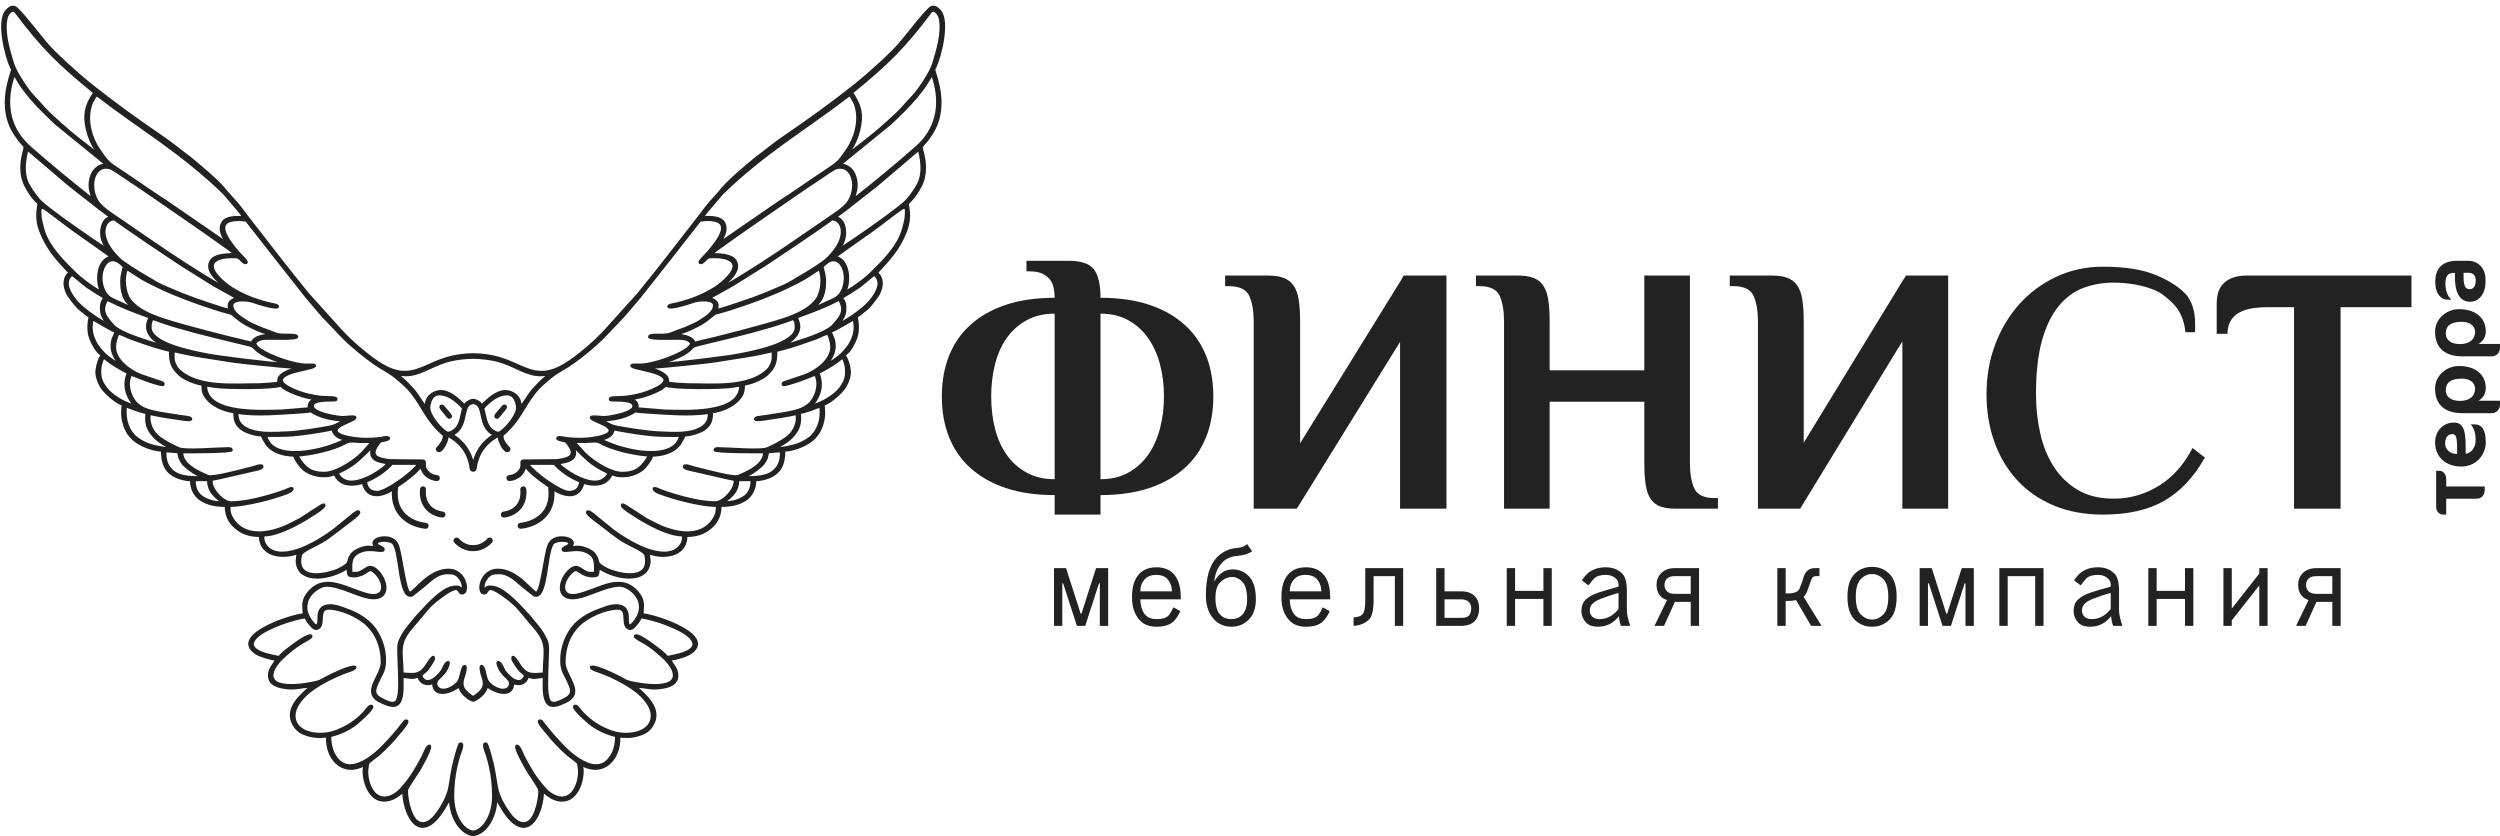 <svg width="278" height="93" viewBox="0 0 278 93" fill="none" xmlns="http://www.w3.org/2000/svg">
    <path fill-rule="evenodd" clip-rule="evenodd" d="M49.594 48.026C49.722 48.117 49.877 48.138 50.091 48.045C50.315 47.949 50.48 47.835 50.623 47.703C50.763 47.571 50.904 47.361 50.987 47.187C51.083 46.985 51.151 46.774 51.213 46.539C51.305 46.185 51.365 45.786 51.477 45.441C51.287 45.1 50.479 44.445 50.181 44.274C49.737 44.02 49.326 43.843 48.766 43.87C48.205 43.896 47.855 44.415 47.753 45.207C47.65 45.999 48.742 47.407 49.594 48.026ZM52.9 52.13C52.871 52.261 52.754 52.36 52.613 52.36C52.454 52.36 52.324 52.232 52.32 52.074L52.315 52.033C52.2 51.191 51.879 50.362 51.347 49.724L51.148 49.496C51.093 49.435 51.078 49.428 51.044 49.391C50.942 49.282 50.922 49.275 50.825 49.183C50.57 48.943 50.264 48.751 49.967 48.567L49.784 48.464C49.8 48.751 49.684 49.074 49.577 49.302C49.351 49.78 49.304 49.822 49.045 50.091C48.928 50.212 48.736 50.216 48.615 50.099C48.494 49.983 48.576 49.845 48.692 49.724C49.009 49.395 49.39 48.89 49.329 48.408C49.33 48.411 49.329 48.408 49.329 48.408C47.353 46.7 47.164 45.468 45.717 43.636C45.123 42.915 44.673 42.578 44.002 42C43.584 41.641 43.087 41.371 42.623 41.074C41.333 40.382 38.956 38.445 37.797 37.198L36.529 35.862C35.694 35.045 34.832 33.934 34.04 33.024C31.8 30.207 29.585 27.373 27.366 24.538C27.005 24.538 26.928 24.478 26.543 24.478C23.627 24.478 25.422 26.717 26.428 27.932L27.177 28.733C27.352 28.956 27.52 29.088 27.43 29.219C27.34 29.351 27.144 29.28 26.936 29.085C26.455 28.634 26.599 28.611 25.784 28.611C24.198 28.611 22.927 29.175 24.183 30.635C24.632 31.157 25.155 31.613 25.746 31.991C27.008 32.796 28.436 33.349 29.911 33.706C30.364 33.816 31.042 33.866 30.912 34.143C30.782 34.421 28.791 33.838 28.18 33.605C27.571 33.371 25.847 33.227 25.847 33.961C25.847 34.75 26.905 35.343 27.493 35.724C27.644 35.822 27.705 35.857 27.894 35.947C28.511 36.24 29.092 36.51 29.748 36.719C30.107 36.834 30.421 37.004 30.782 37.106C31.507 37.348 33.03 37.016 33.064 37.452C33.096 37.859 29.822 37.608 29.25 37.714C28.841 37.79 28.567 37.876 28.379 38.216C28.519 38.469 28.711 38.665 28.947 38.826C30.087 39.596 32.674 40.524 34.075 40.528C34.267 40.529 34.461 40.522 34.652 40.522C35.293 40.522 35.093 40.822 34.572 40.94L32.95 41.328C30.128 42.062 31.587 42.925 33.217 43.541C33.961 43.822 34.866 44.017 35.668 44.105C36.407 44.187 37.433 44.066 37.433 44.356C37.433 44.563 37.322 44.522 37.123 44.544C36.749 44.586 34.591 44.424 34.825 45.258C34.952 45.713 36.12 46.042 36.804 46.175C37.181 46.249 37.718 46.359 38.129 46.362C38.366 46.363 39.415 46.2 39.522 46.362C39.668 46.581 39.066 46.798 38.487 47.07C38.166 47.221 37.817 47.347 37.584 47.601C37.017 48.217 38.383 48.507 38.893 48.607C40.135 48.85 41.596 48.839 42.865 48.591C43.244 48.517 43.668 48.855 42.682 49.031C42.374 49.086 42.336 49.074 42.178 49.277C41.122 50.639 41.798 50.946 43.272 51.151C44.38 51.18 46.025 51.168 47.056 51.19C47.184 51.203 47.278 51.318 47.265 51.446C47.209 52.017 47.39 52.266 47.647 52.513C47.913 52.768 48.278 52.9 48.604 52.932C48.732 52.945 48.826 53.06 48.813 53.188C48.801 53.317 48.686 53.411 48.557 53.398C48.153 53.358 47.681 53.194 47.323 52.851C47.067 52.605 46.879 52.276 46.813 51.858C46.478 52.414 45.458 53.272 44.178 54.118C44.074 55.111 44.062 56.285 45.083 57.25C45.723 57.854 46.591 58.16 47.356 58.234C47.484 58.247 47.578 58.361 47.566 58.49C47.553 58.619 47.439 58.713 47.31 58.7C46.468 58.618 45.494 58.281 44.762 57.59C44.033 56.901 43.562 55.876 43.688 54.457C42.43 55.256 40.791 55.557 40.345 53.717C39.958 53.804 39.738 53.881 39.331 53.901C38.483 53.942 37.699 53.776 37.18 52.745C36.12 53.233 34.599 52.91 33.777 52.242C33.434 51.964 32.796 51.139 32.684 50.678C31.896 50.678 30.965 50.471 30.341 50.07C29.572 49.577 29.483 49.168 29.076 48.429C28.624 48.429 28.317 48.33 27.948 48.235C27.704 48.172 27.239 47.985 27.023 47.846C26.222 47.331 26.037 46.794 26.037 45.852C24.991 45.741 23.869 45.234 23.224 44.6C22.58 43.967 22.491 43.543 22.491 42.775C22.116 42.767 21.304 42.48 21.034 42.35C20.624 42.153 20.228 41.973 19.91 41.667C19.041 40.827 18.888 40.305 18.888 39.033C18.681 38.991 18.314 38.89 18.11 38.836C16.9 38.518 15.704 38.083 14.522 37.661C14.099 37.51 13.631 37.222 13.184 37.122C12.994 37.467 12.805 38.114 12.805 38.581C12.805 40.038 14.487 41.252 15.743 41.717L18.043 42.491C18.241 42.558 18.27 42.778 18.123 42.836C17.941 42.908 16.538 42.434 16.249 42.325C15.849 42.175 14.967 41.846 14.577 41.681C14.235 42.365 14.3 43.131 14.585 43.862C15.18 45.386 16.486 45.64 17.96 45.91L20.302 46.276C20.659 46.331 21.288 46.335 21.288 46.605C21.288 46.835 20.48 46.696 20.215 46.663C19.027 46.482 17.838 46.328 16.667 46.058C16.531 46.87 16.805 47.961 17.842 48.698C18.473 49.145 19.184 49.511 19.895 49.827C20.609 50.145 24.044 49.833 25.28 49.824C25.555 49.822 25.784 49.814 25.784 50.07C25.784 50.34 20.86 50.313 20.275 50.313C20.275 50.793 20.526 51.249 20.828 51.545C21.455 52.16 22.325 52.572 23.146 52.91C23.61 53.102 26.165 52.425 26.759 52.283C27.233 52.169 27.609 52.063 28.063 51.954C28.297 51.898 29.202 51.512 29.202 51.894C29.202 52.171 28.399 52.285 28.152 52.344L24.576 53.166C24.067 53.264 23.777 53.333 23.552 53.376C23.441 54.259 24.552 55.64 25.594 55.845C26.921 55.845 28.374 55.516 29.393 55.238C30.413 54.96 31.302 54.694 32.218 54.295C32.415 54.249 32.562 54.202 32.558 54.386C32.469 54.755 31.501 54.993 31.076 55.152C30.652 55.311 27.485 56.27 25.53 56.27C25.53 56.593 25.536 56.976 25.657 57.244C26.83 59.857 29.832 59.411 32.074 58.359L33.395 57.682C33.701 57.494 35.858 56.038 35.962 56.063C36.626 56.224 34.743 57.303 34.685 57.34C34.413 57.515 34.202 57.664 33.925 57.826C32.779 58.497 30.814 59.553 29.329 59.553C29.191 60.121 29.504 60.624 29.85 60.938C30.944 61.93 33.008 61.236 34.055 60.748C35.189 60.218 36.078 59.666 37.09 58.921L38.873 57.471C39.561 56.879 39.859 56.702 39.965 56.939C40.071 57.176 39.087 57.854 38.809 58.078C37.789 58.821 36.74 59.746 35.749 60.307C34.759 60.869 33.582 61.298 33.469 61.766C32.922 64.301 35.527 64.033 37.252 63.452C37.55 63.352 37.799 63.219 38.054 63.067C39.069 62.464 38.465 62.49 39.052 61.654C39.162 61.498 39.201 61.453 39.358 61.34C39.825 61.002 40.564 60.741 41.154 60.784C41.283 60.793 41.424 60.83 41.675 60.83C41.499 60.511 41.402 60.298 41.719 60.021C42.11 59.677 43.722 59.428 44.227 60.568C44.673 61.573 45.066 65.875 45.6 65.875C46.022 65.875 47.635 63.334 49.877 63.334C51.854 63.334 52.274 66.009 51.397 66.009C50.811 66.009 51.268 64.966 49.761 65.918C49.498 66.084 49.175 66.311 48.777 66.615C48.35 66.941 47.782 67.435 47.462 67.845L45.626 70.034C44.252 71.721 44.777 72.597 44.777 74.872C46.263 74.991 46.741 75.088 47.645 73.594C47.714 73.479 48.279 72.627 48.279 73.231C48.279 73.48 47.646 74.32 47.483 74.533C47.377 74.673 46.886 75.019 46.886 75.115C46.886 75.382 47.242 75.723 47.52 75.723C48.123 75.723 48.546 75.218 48.897 74.857C49.327 74.415 49.363 73.743 49.799 73.596C49.864 73.574 49.925 73.604 49.925 73.778C49.925 73.952 49.679 74.469 49.533 74.678C49.255 75.074 48.809 75.423 48.647 75.65C48.241 76.217 48.895 77.214 50.319 76.344C51.257 75.771 51.076 75.299 51.405 74.33C51.491 74.077 51.718 73.906 51.79 74.153C51.862 74.401 51.669 75.083 51.573 75.323C51.477 75.564 51.445 75.871 51.445 76.027C51.445 76.68 52.071 77.135 52.577 77.474L52.614 77.501L52.651 77.474C53.157 77.135 53.783 76.68 53.783 76.027C53.783 75.871 53.751 75.564 53.655 75.323C53.56 75.083 53.367 74.401 53.439 74.153C53.511 73.906 53.737 74.077 53.823 74.33C54.152 75.299 53.971 75.771 54.91 76.344C56.334 77.214 56.987 76.217 56.582 75.65C56.419 75.423 55.973 75.074 55.695 74.678C55.549 74.469 55.303 73.952 55.303 73.778C55.303 73.604 55.365 73.574 55.43 73.596C55.865 73.743 55.902 74.415 56.331 74.857C56.683 75.218 57.106 75.723 57.709 75.723C57.987 75.723 58.342 75.382 58.342 75.115C58.342 75.019 57.851 74.673 57.745 74.533C57.582 74.32 56.949 73.48 56.949 73.231C56.949 72.627 57.514 73.479 57.584 73.594C58.487 75.088 58.966 74.991 60.451 74.872C60.451 72.597 60.977 71.721 59.602 70.034L57.766 67.845C57.446 67.435 56.879 66.941 56.452 66.615C56.053 66.311 55.73 66.084 55.468 65.918C53.961 64.966 54.417 66.009 53.832 66.009C52.955 66.009 53.374 63.334 55.351 63.334C57.594 63.334 59.206 65.875 59.628 65.875C60.162 65.875 60.556 61.573 61.001 60.568C61.506 59.428 63.118 59.677 63.51 60.021C63.826 60.298 63.729 60.511 63.553 60.83C63.805 60.83 63.945 60.793 64.074 60.784C64.664 60.741 65.403 61.002 65.871 61.34C66.027 61.453 66.067 61.498 66.177 61.654C66.763 62.49 66.159 62.464 67.174 63.067C67.429 63.219 67.679 63.352 67.977 63.452C69.701 64.033 72.306 64.301 71.759 61.766C71.646 61.298 70.469 60.869 69.479 60.307C68.489 59.746 67.439 58.821 66.42 58.078C66.141 57.854 65.157 57.176 65.263 56.939C65.369 56.702 65.667 56.879 66.356 57.471L68.138 58.921C69.15 59.666 70.04 60.218 71.173 60.748C72.221 61.236 74.284 61.93 75.379 60.938C75.725 60.624 76.037 60.121 75.9 59.553C74.415 59.553 72.45 58.497 71.303 57.826C71.026 57.664 70.816 57.515 70.543 57.34C70.485 57.303 68.603 56.224 69.266 56.063C69.37 56.038 71.527 57.494 71.834 57.682L73.155 58.359C75.397 59.411 78.399 59.857 79.572 57.244C79.692 56.976 79.698 56.593 79.698 56.27C77.744 56.27 74.577 55.311 74.152 55.152C73.727 54.993 72.76 54.755 72.671 54.386C72.667 54.202 72.814 54.249 73.01 54.295C73.927 54.694 74.816 54.96 75.835 55.238C76.855 55.516 78.308 55.845 79.635 55.845C80.676 55.64 81.788 54.259 81.676 53.376C81.451 53.333 81.161 53.264 80.653 53.166L77.077 52.344C76.829 52.285 76.026 52.171 76.026 51.894C76.026 51.512 76.931 51.898 77.166 51.954C77.62 52.063 77.996 52.169 78.47 52.283C79.063 52.425 81.618 53.102 82.083 52.91C82.903 52.572 83.773 52.16 84.4 51.545C84.702 51.249 84.953 50.793 84.953 50.313C84.368 50.313 79.445 50.34 79.445 50.07C79.445 49.814 79.674 49.822 79.949 49.824C81.184 49.833 84.62 50.145 85.334 49.827C86.045 49.511 86.756 49.145 87.386 48.698C88.424 47.961 88.698 46.87 88.562 46.058C87.391 46.328 86.201 46.482 85.014 46.663C84.749 46.696 83.94 46.835 83.94 46.605C83.94 46.335 84.569 46.331 84.927 46.276L87.268 45.91C88.742 45.64 90.049 45.386 90.643 43.862C90.929 43.131 90.993 42.365 90.651 41.681C90.261 41.846 89.379 42.175 88.979 42.325C88.69 42.434 87.287 42.908 87.106 42.836C86.958 42.778 86.988 42.558 87.185 42.491L89.486 41.717C90.742 41.252 92.424 40.038 92.424 38.581C92.424 38.114 92.234 37.467 92.044 37.122C91.597 37.222 91.129 37.51 90.706 37.661C89.525 38.083 88.329 38.518 87.118 38.836C86.915 38.89 86.548 38.991 86.341 39.033C86.341 40.305 86.188 40.827 85.318 41.667C85.001 41.973 84.604 42.153 84.194 42.35C83.924 42.48 83.112 42.767 82.737 42.775C82.737 43.543 82.649 43.967 82.004 44.6C81.359 45.234 80.237 45.741 79.192 45.852C79.192 46.794 79.007 47.331 78.205 47.846C77.989 47.985 77.524 48.172 77.28 48.235C76.911 48.33 76.604 48.429 76.153 48.429C75.746 49.168 75.656 49.577 74.887 50.07C74.263 50.471 73.332 50.678 72.544 50.678C72.432 51.139 71.794 51.964 71.451 52.242C70.63 52.91 69.109 53.233 68.049 52.745C67.529 53.776 66.746 53.942 65.897 53.901C65.49 53.881 65.27 53.804 64.883 53.717C64.437 55.557 62.799 55.256 61.541 54.457C61.666 55.876 61.195 56.901 60.467 57.59C59.735 58.281 58.76 58.618 57.918 58.7C57.79 58.713 57.675 58.619 57.663 58.49C57.65 58.361 57.744 58.247 57.873 58.234C58.637 58.16 59.506 57.854 60.145 57.25C61.166 56.285 61.154 55.111 61.05 54.118C59.771 53.272 58.75 52.414 58.416 51.858C58.35 52.276 58.161 52.605 57.905 52.851C57.547 53.194 57.075 53.358 56.671 53.398C56.542 53.411 56.428 53.317 56.415 53.188C56.402 53.06 56.496 52.945 56.625 52.932C56.95 52.9 57.316 52.768 57.581 52.513C57.839 52.266 58.02 52.017 57.963 51.446C57.95 51.318 58.044 51.203 58.173 51.19C59.203 51.168 60.848 51.18 61.956 51.151C63.43 50.946 64.106 50.639 63.05 49.277C62.893 49.074 62.854 49.086 62.547 49.031C61.56 48.855 61.984 48.517 62.363 48.591C63.632 48.839 65.093 48.85 66.335 48.607C66.846 48.507 68.212 48.217 67.645 47.601C67.411 47.347 67.062 47.221 66.742 47.07C66.162 46.798 65.56 46.581 65.706 46.362C65.814 46.2 66.862 46.363 67.099 46.362C67.511 46.359 68.048 46.249 68.424 46.175C69.108 46.042 70.276 45.713 70.403 45.258C70.637 44.424 68.479 44.586 68.106 44.544C67.906 44.522 67.795 44.563 67.795 44.356C67.795 44.066 68.822 44.187 69.561 44.105C70.363 44.017 71.267 43.822 72.012 43.541C73.642 42.925 75.101 42.062 72.278 41.328L70.656 40.94C70.136 40.822 69.936 40.522 70.577 40.522C70.767 40.522 70.962 40.529 71.153 40.528C72.555 40.524 75.142 39.596 76.281 38.826C76.518 38.665 76.71 38.469 76.849 38.216C76.662 37.876 76.387 37.79 75.979 37.714C75.406 37.608 72.132 37.859 72.164 37.452C72.198 37.016 73.721 37.348 74.446 37.106C74.808 37.004 75.121 36.834 75.48 36.719C76.137 36.51 76.718 36.24 77.335 35.947C77.524 35.857 77.585 35.822 77.735 35.724C78.323 35.343 79.382 34.75 79.382 33.961C79.382 33.227 77.658 33.371 77.048 33.605C76.438 33.838 74.447 34.421 74.317 34.143C74.186 33.866 74.864 33.816 75.317 33.706C76.793 33.349 78.221 32.796 79.482 31.991C80.073 31.613 80.596 31.157 81.046 30.635C82.302 29.175 81.03 28.611 79.445 28.611C78.629 28.611 78.773 28.634 78.292 29.085C78.084 29.28 77.888 29.351 77.799 29.219C77.709 29.088 77.876 28.956 78.052 28.733L78.801 27.932C79.806 26.717 81.602 24.478 78.685 24.478C78.3 24.478 78.223 24.538 77.862 24.538C75.643 27.373 73.429 30.207 71.188 33.024C70.397 33.934 69.534 35.045 68.699 35.862L67.432 37.198C66.272 38.445 63.896 40.382 62.605 41.074C62.141 41.371 61.644 41.641 61.227 42C60.556 42.578 60.106 42.915 59.512 43.636C58.064 45.468 57.876 46.7 55.899 48.408C55.899 48.408 55.899 48.411 55.899 48.408C55.839 48.89 56.22 49.395 56.536 49.724C56.653 49.845 56.735 49.983 56.614 50.099C56.493 50.216 56.3 50.212 56.184 50.091C55.925 49.822 55.878 49.78 55.652 49.302C55.544 49.075 55.43 48.754 55.444 48.468L55.269 48.567C54.971 48.751 54.665 48.943 54.41 49.183C54.313 49.275 54.293 49.282 54.192 49.391C54.157 49.428 54.142 49.435 54.087 49.496L53.888 49.724C53.356 50.362 53.035 51.191 52.92 52.033C52.918 52.049 52.916 52.066 52.914 52.083L52.901 52.13L52.9 52.13ZM52.618 51.553C52.673 51.307 52.744 51.068 52.821 50.85C52.972 50.417 53.283 49.853 53.571 49.511L53.747 49.303C53.806 49.234 54.066 48.972 54.129 48.923C54.165 48.896 54.193 48.865 54.229 48.835C54.447 48.652 54.644 48.511 54.891 48.351C54.88 48.342 54.64 48.223 54.453 48.065C53.846 47.553 53.695 46.847 53.528 46.083C53.452 45.736 53.335 45.142 53.002 44.973C52.598 44.779 52.637 44.779 52.233 44.973C51.9 45.142 51.783 45.736 51.707 46.083C51.54 46.847 51.389 47.553 50.782 48.065C50.595 48.223 50.355 48.341 50.344 48.351C50.591 48.511 50.788 48.652 51.006 48.835C51.042 48.865 51.071 48.896 51.106 48.923C51.169 48.972 51.429 49.234 51.488 49.303L51.664 49.511C51.952 49.853 52.263 50.417 52.415 50.85C52.491 51.068 52.563 51.307 52.618 51.553ZM52.958 44.529C53.246 44.661 53.419 44.76 53.579 45.032C54.2 44.474 54.538 44.052 55.363 43.665C56.185 43.28 56.949 43.511 57.429 43.975C57.91 44.439 57.888 44.925 57.919 45.207L58.895 43.773C59.098 43.485 59.221 43.343 59.454 43.095C60.203 42.3 60.137 42.366 60.958 41.681C60.708 41.709 60.707 41.718 60.071 41.742C58.61 41.742 57.345 40.777 55.774 40.275C55.457 40.173 55.226 40.099 54.832 40.025C54.135 39.892 53.381 39.813 52.614 39.799C51.847 39.813 51.093 39.892 50.396 40.025C50.002 40.099 49.772 40.173 49.454 40.275C47.883 40.777 46.618 41.742 45.157 41.742C44.521 41.718 44.52 41.709 44.27 41.681C45.091 42.366 45.026 42.3 45.774 43.095C46.007 43.343 46.13 43.485 46.334 43.773L47.31 45.207C47.34 44.925 47.319 44.439 47.799 43.975C48.279 43.511 49.044 43.28 49.865 43.665C50.693 44.053 51.031 44.476 51.654 45.036C51.814 44.761 51.987 44.662 52.278 44.529C52.522 44.417 52.713 44.417 52.958 44.529ZM55.635 48.026C56.487 47.407 57.578 45.999 57.476 45.207C57.373 44.415 57.023 43.896 56.463 43.87C55.902 43.843 55.492 44.02 55.048 44.274C54.751 44.444 53.953 45.09 53.755 45.434C53.869 45.781 53.929 46.182 54.023 46.539C54.084 46.774 54.152 46.985 54.248 47.187C54.331 47.361 54.472 47.571 54.613 47.703C54.755 47.835 54.92 47.949 55.144 48.045C55.31 48.118 55.433 48.131 55.635 48.026ZM52.614 77.944C52.018 77.782 51.12 76.965 51.065 76.331C50.931 76.418 50.857 76.491 50.699 76.587C49.682 77.202 48.153 77.435 48.153 75.966C47.467 76.282 46.696 76.016 46.507 75.237C45.788 75.568 45.51 75.298 44.777 75.298C44.777 76.082 44.858 77.107 44.581 77.845C44.168 78.951 43.088 78.439 42.286 78.054C40.108 77.007 42.434 75.142 42.434 73.656C42.434 72.024 41.933 70.601 40.805 69.507C39.842 68.574 37.873 67.699 36.547 67.699C35.353 67.699 36.12 69.283 35.511 69.804C35.041 70.206 34.719 69.736 34.409 69.386C34.169 69.116 34.12 68.979 33.951 68.671C33.582 68.679 32.479 68.993 32.122 69.104C31.301 69.359 28.126 70.447 28.126 71.65C28.126 72.157 28.913 72.493 29.32 72.632C29.856 72.815 30.434 72.913 31.038 73.049C31.196 72.762 31.713 72.362 31.998 72.147C32.227 71.974 34.647 70.061 34.647 70.799C34.647 70.934 33.901 71.324 33.758 71.405C32.828 71.933 32.072 72.581 31.307 73.306C31.042 73.558 30.85 73.822 30.645 74.129C30.205 74.788 30.081 75.627 30.982 75.96C32.017 76.343 33.67 76.111 34.663 75.921C35.207 75.816 35.493 75.749 35.934 75.5C36.084 75.415 36.094 75.397 36.25 75.317C40.043 73.389 39.921 74.279 39.025 74.577C37.86 74.963 36.723 75.484 35.672 76.1C34.852 76.58 34.036 77.174 33.454 77.921C33.029 78.466 32.536 79.327 32.88 80.217C33.354 81.446 35.076 81.707 36.279 81.546C37.136 81.431 37.931 81.071 38.657 80.667C39.213 80.356 40.055 79.692 40.455 79.233C40.729 78.932 41.01 78.459 41.232 78.459C42.054 78.459 39.87 80.297 39.729 80.42C38.957 81.092 37.736 81.639 36.736 81.863C36.736 82.719 36.923 83.486 37.268 84.027C37.652 84.631 38.135 85.085 38.953 85.085C40.192 85.085 41.656 83.896 42.492 83.047C43.289 82.237 44.099 81.314 44.787 80.413C44.877 80.295 44.968 80.1 45.157 80.1C45.746 80.1 44.625 81.266 44.37 81.594C43.743 82.404 42.951 83.196 42.196 83.883L41.078 84.755C40.909 84.919 40.927 85.13 40.889 85.363C40.698 86.514 41.254 88.671 42.751 88.671C43.423 88.671 44.151 88.196 44.563 87.73C45.781 86.351 46.194 85.566 46.984 84.097C47.121 83.836 47.425 82.896 47.753 82.896C48.255 82.896 46.686 85.555 46.635 85.653C46.201 86.319 45.698 87.044 45.317 87.731C45.127 88.074 45.559 90.998 46.592 91.427C47.871 92.018 49.056 89.754 49.504 88.894C49.9 87.942 49.881 87.954 50.058 86.933C50.182 86.215 50.263 85.528 50.45 84.817C50.627 84.143 50.774 83.513 51.022 82.873C51.071 82.745 51.09 82.657 51.238 82.652C51.689 82.636 51.149 83.823 51.085 84.028C50.959 84.43 50.865 84.827 50.766 85.242C50.529 86.229 50.412 87.465 50.412 88.55C50.412 90.639 51.445 92.296 52.614 92.469C53.783 92.296 54.816 90.639 54.816 88.55C54.816 87.465 54.7 86.229 54.462 85.242C54.363 84.827 54.269 84.43 54.144 84.028C54.079 83.823 53.539 82.636 53.99 82.652C54.138 82.657 54.157 82.745 54.207 82.873C54.454 83.513 54.601 84.143 54.779 84.817C54.965 85.528 55.046 86.215 55.171 86.933C55.348 87.954 55.329 87.942 55.724 88.894C56.172 89.754 57.357 92.018 58.636 91.427C59.67 90.998 60.101 88.074 59.911 87.731C59.531 87.044 59.028 86.319 58.593 85.653C58.542 85.555 56.973 82.896 57.476 82.896C57.803 82.896 58.107 83.836 58.244 84.097C59.034 85.566 59.447 86.351 60.665 87.73C61.078 88.196 61.805 88.671 62.477 88.671C63.974 88.671 64.53 86.514 64.34 85.363C64.301 85.13 64.319 84.919 64.15 84.755L63.032 83.883C62.278 83.196 61.485 82.404 60.858 81.594C60.603 81.266 59.482 80.1 60.071 80.1C60.261 80.1 60.351 80.295 60.442 80.413C61.129 81.314 61.939 82.237 62.736 83.047C63.572 83.896 65.037 85.085 66.276 85.085C67.093 85.085 67.576 84.631 67.96 84.027C68.305 83.486 68.492 82.719 68.492 81.863C67.492 81.639 66.271 81.092 65.5 80.42C65.359 80.297 63.174 78.459 63.997 78.459C64.219 78.459 64.5 78.932 64.773 79.233C65.174 79.692 66.015 80.356 66.572 80.667C67.297 81.071 68.092 81.431 68.949 81.546C70.152 81.707 71.875 81.446 72.349 80.217C72.692 79.327 72.199 78.466 71.775 77.921C71.193 77.174 70.377 76.58 69.556 76.1C68.505 75.484 67.368 74.963 66.204 74.577C65.308 74.279 65.186 73.389 68.978 75.317C69.134 75.397 69.144 75.415 69.294 75.5C69.736 75.749 70.022 75.816 70.566 75.921C71.558 76.111 73.212 76.343 74.247 75.96C75.147 75.627 75.023 74.788 74.584 74.129C74.379 73.822 74.186 73.558 73.921 73.306C73.157 72.581 72.401 71.933 71.47 71.405C71.328 71.324 70.581 70.934 70.581 70.799C70.581 70.061 73.002 71.974 73.23 72.147C73.515 72.362 74.032 72.762 74.19 73.049C74.794 72.913 75.372 72.815 75.909 72.632C76.315 72.493 77.103 72.157 77.103 71.65C77.103 70.447 73.928 69.359 73.106 69.104C72.75 68.993 71.647 68.679 71.278 68.671C71.108 68.979 71.06 69.116 70.819 69.386C70.51 69.736 70.188 70.206 69.718 69.804C69.108 69.283 69.875 67.699 68.682 67.699C67.355 67.699 65.386 68.574 64.424 69.507C63.296 70.601 62.794 72.024 62.794 73.656C62.794 75.142 65.121 77.007 62.942 78.054C62.141 78.439 61.061 78.951 60.647 77.845C60.371 77.107 60.451 76.082 60.451 75.298C59.719 75.298 59.441 75.568 58.722 75.237C58.533 76.016 57.762 76.282 57.076 75.966C57.076 77.435 55.546 77.202 54.53 76.587C54.371 76.491 54.298 76.418 54.163 76.331C54.108 76.965 53.211 77.782 52.614 77.944ZM52.614 92.866L52.475 92.866C51.139 92.605 50.032 90.792 50.032 88.854C49.732 89.379 49.642 89.522 49.461 89.825C49.293 90.104 49.078 90.445 48.867 90.714C48.769 90.84 48.608 91.037 48.498 91.15C46.172 93.536 44.84 90.075 44.84 88.063C44.701 88.153 44.648 88.218 44.487 88.332C44.128 88.59 43.825 88.823 43.36 88.951C40.758 89.674 40.121 85.913 40.535 85.085C39.735 85.515 38.859 85.692 38.001 85.269C36.827 84.69 36.249 83.166 36.357 81.924C35.307 82.007 34.74 81.988 33.769 81.612C33.095 81.351 32.595 80.741 32.405 80.065C32.055 78.822 32.982 77.778 33.713 77.076C33.852 76.942 33.951 76.837 34.092 76.71C34.236 76.579 34.349 76.543 34.456 76.39C33.268 76.39 32.89 76.752 31.401 76.469C30.525 76.302 29.713 75.897 29.933 74.784C30.07 74.091 30.531 73.811 30.658 73.352C30.431 73.347 30.12 73.274 29.91 73.22C29.312 73.064 28.569 72.839 28.108 72.397C26.549 70.903 29.962 69.461 31 69.06C31.669 68.801 33.113 68.321 33.761 68.307C33.741 67.447 33.548 66.856 34.14 66.057C35.827 63.778 38.047 65.146 40.13 65.839C40.707 66.03 41.8 66.435 42.294 65.862C42.739 65.343 42.323 64.41 41.912 63.946C41.092 63.02 41.151 63.504 40.262 63.911C39.993 64.034 39.503 64.162 39.101 64.091C38.845 64.046 38.746 64.042 38.702 63.806C38.67 63.634 38.636 63.369 38.636 63.201C38.367 63.337 38.112 63.512 37.822 63.635C37.525 63.76 37.33 63.853 36.967 63.968C35.456 64.448 33.183 64.475 32.983 62.545C32.953 62.259 33.056 61.898 33.064 61.559C32.824 61.613 32.622 61.686 32.364 61.738C30.758 62.057 28.886 61.54 28.886 59.614C28.073 59.614 27.301 59.449 26.681 59.056C25.729 58.453 25.087 57.624 25.087 56.27C23.903 56.27 23.077 56.076 22.352 55.614C21.697 55.197 21.225 54.44 21.225 53.413C20.723 53.413 20.194 53.285 19.805 53.136C18.39 52.596 17.996 51.568 17.996 50.131C16.727 50.065 15.216 49.37 14.594 48.656L14.312 48.318C14.119 48.071 14.003 47.794 13.88 47.517C13.828 47.399 13.787 47.239 13.745 47.1C13.451 46.13 13.605 45.388 13.627 45.027C12.775 44.706 11.542 43.619 11.157 42.898C10.892 42.401 10.643 41.774 10.72 41.14C10.793 40.541 11.001 39.9 11.285 39.493C10.735 39.139 10.305 38.329 10.062 37.749C9.753 37.011 9.754 36.066 9.955 35.237C9.605 35.059 9.35 34.773 9.031 34.544C8.725 34.323 8.491 34.054 8.256 33.769L7.592 32.887C7.181 32.22 6.943 31.243 7.448 30.58L7.676 30.314C6.285 28.81 5.296 27.77 4.516 25.851C3.789 24.062 4.31 22.948 4.237 22.677C4.196 22.523 4.058 22.437 3.955 22.336C3.535 21.918 3.196 21.367 2.905 20.852C2.004 19.257 2.433 17.529 2.623 16.83C2.814 16.131 2.691 16.357 2.104 15.603L1.572 14.837C0.202 12.658 0.527 10.173 1.278 7.934C1.368 7.669 1.314 7.724 1.199 7.477C0.596 6.178 -0.368 2.256 0.726 1.148C0.98 0.903 1.207 0.624 1.662 0.77C2.116 0.915 4.676 4.259 5.028 4.65C6.055 5.906 8.72 8.276 10.065 9.357C12.928 11.621 15.013 13.118 17.933 15.116C19.163 15.942 20.094 16.754 21.136 17.512C22.436 18.599 24.297 20.101 25.277 21.377L26.273 22.488C26.739 23.014 27.14 23.606 27.574 24.157C29.794 26.991 31.994 29.897 34.278 32.674L37.892 36.681C39.003 37.913 41.06 39.708 42.523 40.563C44.014 41.434 45.252 41.59 46.847 40.933C46.978 40.879 47.03 40.87 47.163 40.81C48.085 40.393 48.622 40.14 49.613 39.819C50.449 39.549 51.564 39.39 52.614 39.372C53.665 39.39 54.78 39.549 55.616 39.819C56.607 40.14 57.144 40.393 58.066 40.81C58.198 40.87 58.251 40.879 58.381 40.933C59.976 41.59 61.215 41.434 62.705 40.563C64.169 39.708 66.225 37.913 67.337 36.681L70.951 32.674C73.234 29.897 75.435 26.991 77.654 24.157C78.089 23.606 78.489 23.014 78.956 22.488L79.951 21.377C80.931 20.101 82.793 18.599 84.093 17.512C85.135 16.754 86.065 15.942 87.295 15.116C90.215 13.118 92.301 11.621 95.163 9.357C96.508 8.276 99.173 5.906 100.2 4.65C100.552 4.259 103.112 0.915 103.567 0.77C104.021 0.624 104.248 0.903 104.503 1.148C105.596 2.256 104.632 6.178 104.029 7.477C103.915 7.724 103.861 7.669 103.95 7.934C104.701 10.173 105.027 12.658 103.656 14.837L103.124 15.603C102.537 16.357 102.415 16.131 102.605 16.83C102.796 17.529 103.224 19.257 102.323 20.852C102.032 21.367 101.693 21.918 101.273 22.336C101.171 22.437 101.033 22.523 100.991 22.677C100.919 22.948 101.44 24.062 100.713 25.851C99.932 27.77 98.943 28.81 97.552 30.314L97.781 30.58C98.286 31.243 98.047 32.22 97.636 32.887L96.972 33.769C96.738 34.054 96.503 34.323 96.197 34.544C95.879 34.773 95.624 35.059 95.273 35.237C95.474 36.066 95.476 37.011 95.166 37.749C94.923 38.329 94.493 39.139 93.943 39.493C94.227 39.9 94.436 40.541 94.508 41.14C94.585 41.774 94.337 42.401 94.071 42.898C93.686 43.619 92.453 44.706 91.601 45.027C91.623 45.388 91.777 46.13 91.483 47.1C91.441 47.239 91.4 47.399 91.348 47.517C91.225 47.794 91.11 48.071 90.916 48.318L90.634 48.656C90.013 49.37 88.501 50.065 87.232 50.131C87.232 51.568 86.839 52.596 85.424 53.136C85.034 53.285 84.505 53.413 84.003 53.413C84.003 54.44 83.532 55.197 82.877 55.614C82.151 56.076 81.325 56.27 80.141 56.27C80.141 57.624 79.5 58.453 78.548 59.056C77.927 59.449 77.156 59.614 76.342 59.614C76.342 61.54 74.47 62.057 72.865 61.738C72.606 61.686 72.404 61.613 72.164 61.559C72.172 61.898 72.275 62.259 72.245 62.545C72.045 64.475 69.772 64.448 68.262 63.968C67.898 63.853 67.703 63.76 67.407 63.635C67.117 63.512 66.861 63.337 66.593 63.201C66.593 63.369 66.559 63.634 66.527 63.806C66.483 64.042 66.383 64.046 66.127 64.091C65.726 64.162 65.236 64.034 64.966 63.911C64.078 63.504 64.136 63.02 63.317 63.946C62.906 64.41 62.489 65.343 62.935 65.862C63.428 66.435 64.522 66.03 65.098 65.839C67.181 65.146 69.402 63.778 71.089 66.057C71.68 66.856 71.487 67.447 71.468 68.307C72.115 68.321 73.559 68.801 74.229 69.06C75.266 69.461 78.68 70.903 77.121 72.397C76.66 72.839 75.916 73.064 75.318 73.22C75.108 73.274 74.797 73.347 74.57 73.352C74.697 73.811 75.158 74.091 75.295 74.784C75.515 75.897 74.703 76.302 73.827 76.469C72.338 76.752 71.96 76.39 70.772 76.39C70.879 76.543 70.992 76.579 71.137 76.71C71.277 76.837 71.376 76.942 71.515 77.076C72.246 77.778 73.173 78.822 72.823 80.065C72.633 80.741 72.133 81.351 71.46 81.612C70.489 81.988 69.922 82.007 68.872 81.924C68.979 83.166 68.402 84.69 67.228 85.269C66.37 85.692 65.493 85.515 64.693 85.085C65.107 85.913 64.471 89.674 61.869 88.951C61.404 88.823 61.1 88.59 60.741 88.332C60.581 88.218 60.527 88.153 60.388 88.063C60.388 90.075 59.056 93.536 56.73 91.15C56.62 91.037 56.459 90.84 56.361 90.714C56.151 90.445 55.935 90.104 55.768 89.825C55.586 89.522 55.496 89.379 55.196 88.854C55.196 90.792 54.089 92.605 52.753 92.866L52.614 92.866ZM52.614 60.718C52.728 60.721 52.838 60.713 52.944 60.698C53.499 60.616 53.976 60.304 54.29 59.954L54.315 59.976L54.29 59.954C54.376 59.858 54.524 59.85 54.62 59.936C54.717 60.022 54.724 60.17 54.638 60.267L54.603 60.235L54.638 60.267C54.266 60.681 53.696 61.06 53.012 61.161C52.883 61.18 52.75 61.189 52.614 61.186C52.479 61.189 52.346 61.18 52.216 61.161C51.533 61.06 50.962 60.681 50.59 60.267L50.625 60.235L50.59 60.267C50.504 60.17 50.512 60.022 50.608 59.936C50.704 59.85 50.852 59.858 50.938 59.954L50.914 59.976L50.938 59.954C51.253 60.304 51.729 60.616 52.284 60.698C52.391 60.713 52.501 60.721 52.614 60.718ZM58.17 54.18C58.298 54.168 58.412 54.263 58.424 54.391C58.519 55.412 58.214 56.156 57.725 56.658C57.244 57.153 56.603 57.393 56.049 57.452C55.92 57.466 55.805 57.373 55.791 57.245C55.778 57.116 55.871 57.001 55.999 56.987C56.467 56.937 56.999 56.733 57.39 56.332C57.774 55.936 58.042 55.331 57.958 54.434C57.946 54.306 58.042 54.192 58.17 54.18ZM56.273 45.268C56.273 45.405 55.921 45.791 55.811 45.919C55.479 46.306 55.362 46.595 55.133 46.422C54.904 46.25 55.285 45.925 55.748 45.371C55.858 45.24 55.962 45.085 56.083 45.085C56.204 45.085 56.273 45.128 56.273 45.268ZM63.3 60.465C63.3 60.009 61.837 60.094 61.54 60.416C60.678 61.351 60.953 66.77 59.39 66.231L57.966 65.1C57.353 64.552 56.513 63.76 55.541 63.76C54.938 63.76 54.553 63.753 54.147 64.305C53.86 64.694 53.706 65.077 53.832 65.583C54.076 65.443 53.936 65.113 54.836 65.238C55.735 65.362 56.695 66.25 57.587 67.106L58.931 68.55C59.521 69.307 60.054 69.812 60.55 70.709C60.937 71.453 60.974 71.586 60.955 72.559C60.932 73.732 60.759 76.284 60.918 77.159C60.964 77.41 61.019 77.759 61.158 77.962C61.53 78.375 62.221 77.973 62.69 77.751C63.792 77.231 63.544 76.679 63.194 75.886C62.718 74.813 62.295 74.568 62.415 72.927C62.515 71.545 63.218 69.948 64.33 69.053C65.359 68.224 66.121 67.948 67.396 67.498C68.485 67.113 69.816 67.147 69.822 68.55C69.825 69.348 69.857 69.92 70.444 69.209C72.35 66.902 69.915 65.146 68.935 65.146C67.252 65.146 65.13 66.544 63.68 66.544C62.084 66.544 62.063 65.028 62.893 63.843C63.112 63.531 63.591 63.018 64.06 63.018C64.509 63.018 65.054 63.687 65.579 63.687H66.149C66.149 62.643 66.296 61.815 65.049 61.339C63.881 60.893 62.541 61.606 62.541 61.073C62.541 60.81 63.3 60.691 63.3 60.465ZM83.56 53.413H82.104C82.104 54.614 81.431 55.147 80.585 55.845C81.412 55.845 82.104 55.624 82.624 55.311C83.336 54.883 83.56 54.196 83.56 53.413ZM63.3 54.69C64.214 54.667 64.455 54.084 64.501 53.557C64.127 53.437 63.255 52.959 62.938 52.728C62.532 52.434 61.946 52.009 61.654 51.59H58.742C59.412 52.606 62.387 54.713 63.3 54.69ZM86.789 50.191C85.816 50.281 85.776 50.272 85.396 50.313C85.396 50.798 85.149 51.348 84.812 51.698C84.539 51.982 83.737 52.661 82.8 53.049C84.475 53.049 85.932 52.997 86.6 51.59C86.765 51.242 86.887 50.596 86.789 50.191ZM63.87 49.766C63.893 50.031 64.382 50.995 62.945 51.37C62.703 51.433 62.336 51.502 62.161 51.529C62.29 51.714 62.466 51.882 62.656 52.026C63.1 52.362 63.452 52.587 63.932 52.867C65.144 53.462 66.836 54.134 67.669 52.623C66.774 52.169 67.041 52.364 66.098 51.761C65.213 51.195 64.025 49.865 63.87 49.766ZM69.188 52.562C70.427 52.562 71.048 52.205 71.683 51.371C71.813 51.202 72.045 50.88 72.101 50.678C70.576 50.556 68.073 50.037 66.745 49.255C66.301 49.061 66.25 49.101 65.202 49.161C64.784 49.168 64.353 49.158 63.934 49.158C64.02 49.282 64.059 49.298 64.161 49.426L64.656 49.984C65.406 50.946 67.712 52.562 69.188 52.562ZM75.646 48.489C73.421 48.489 73.109 48.489 71.751 48.329C70.393 48.17 68.758 47.876 68.239 47.76C68.224 48.4 67.472 48.809 66.909 48.854C67.16 49.064 67.685 49.247 68.011 49.377C69.693 50.045 73.807 51.005 75.215 49.291C75.481 48.917 75.525 48.75 75.646 48.489ZM78.812 45.936C76.615 46.272 73.922 46.002 72.669 45.938C71.416 45.873 70.742 45.799 70.644 45.754C70.492 45.852 70.502 45.879 70.308 45.978C69.127 46.581 68.325 46.652 67.099 46.787C67.687 47.124 68.038 47.321 68.529 47.421C69.698 47.646 72.068 48.019 73.241 48.063C74.704 48.118 76.847 48.328 78.099 47.441C78.618 47.073 78.812 46.645 78.812 45.936ZM86.346 49.827C87.024 49.827 87.841 49.65 88.397 49.486C89.02 49.302 89.447 49.078 89.982 48.698C90.401 48.4 90.789 47.85 90.977 47.343C91.238 46.639 91.281 46.15 91.221 45.207C90.403 45.524 89.762 45.768 88.942 45.952C88.968 46.141 89.064 46.66 88.881 47.337C88.663 48.141 87.885 48.868 87.397 49.194C86.908 49.521 86.618 49.657 86.346 49.827ZM82.294 42.897C82.02 42.919 81.684 42.986 81.361 43.035C80.121 43.219 74.779 43.256 74 42.897C73.562 43.525 71.088 44.356 70.265 44.356C70.624 44.53 71.027 44.804 70.898 45.389L73.871 45.635C76.002 45.67 82.294 46.109 82.294 42.897ZM90.677 44.624C90.55 44.807 90.472 44.921 90.335 45.085C90.624 44.986 90.747 44.938 90.977 44.851C91.877 44.508 93.177 43.669 93.627 42.836C93.763 42.585 93.837 42.526 93.937 42.222C94.113 41.689 94.12 40.989 93.953 40.456C93.872 40.194 93.831 40.024 93.69 39.797L93.094 40.257C92.602 40.609 91.556 41.257 91.034 41.47C91.481 42.537 91.34 43.667 90.677 44.624ZM85.904 39.068C84.796 39.315 84.189 39.47 82.808 39.682L79.491 40.206C78.326 40.376 77.23 40.465 76.033 40.594C75.167 40.686 73.172 40.891 72.481 40.891V41.013C72.978 41.052 73.957 41.527 74.191 41.923C74.344 42.183 74.292 42.343 74.309 42.506C74.32 42.615 76.271 42.716 76.405 42.715C79.071 42.7 83.28 43.168 85.382 41.06C85.568 40.873 85.761 40.501 85.842 40.225C85.938 39.9 85.904 39.49 85.904 39.068ZM88.468 36.419C88.468 35.761 88.376 35.764 88.245 35.48L87.368 35.793C85.297 36.529 81.976 37.354 79.787 37.876C79.436 37.959 79.163 38.018 78.824 38.106L77.365 38.468C76.788 38.616 77.023 39.168 74.706 40.049L73.918 40.325C73.836 40.368 73.856 40.366 73.81 40.404C74.858 40.404 80.922 39.644 82.088 39.417C83.604 39.121 88.468 38.231 88.468 36.419ZM92.044 40.465C92.991 39.842 93.465 39.58 94.197 38.642C94.658 38.05 94.985 37.277 95.022 36.516C95.041 36.123 94.957 35.916 94.957 35.541C94.704 35.598 92.918 36.768 92.424 36.879C92.447 37.143 92.654 37.479 92.729 37.74C93.164 39.257 92.119 40.195 92.044 40.465ZM87.359 38.338C87.717 38.273 88.169 38.128 88.49 38.026C89.528 37.694 91.79 36.975 92.535 36.256C93.385 35.3 94.062 34.648 93.31 33.353C91.671 34.186 90.343 34.682 88.625 35.298C88.739 35.652 89.591 36.951 87.506 38.236L87.359 38.338ZM91.094 29.949C89.436 31.015 89.659 30.973 87.486 32.016C85.629 32.906 83.374 33.727 81.336 34.379C78.598 35.255 80.204 34.458 78.415 35.768C77.955 36.105 77.07 36.524 76.532 36.757C76.234 36.885 75.797 37.046 75.456 37.122V37.243C76.054 37.243 77.084 37.495 77.229 38.094C79.514 37.583 85.104 36.159 87.241 35.428C88.482 35.004 89.933 34.401 90.752 33.328C91.347 32.549 91.522 30.805 91.094 29.949ZM93.437 35.906C93.762 35.823 95.048 34.952 95.351 34.705C95.865 34.286 95.876 34.324 96.398 33.825C96.918 33.327 97.762 32.197 97.676 31.414C97.619 30.889 97.376 30.758 97.236 30.557L95.553 31.92C95.176 32.19 93.938 32.953 93.632 33.129C93.802 33.359 94.08 33.592 94.007 34.569C93.964 35.137 93.658 35.504 93.437 35.906ZM91.766 31.26C91.766 33.181 91.094 33.668 90.525 34.204C90.866 34.088 91.403 33.843 91.706 33.697C92.76 33.191 93.232 33.144 93.637 32.268C94.323 30.785 93.692 28.958 92.723 28.958C92.321 28.893 91.765 29.365 91.478 29.662C91.599 30.158 91.766 30.643 91.766 31.26ZM92.55 24.417C92.515 24.417 91.117 25.415 90.93 25.536L88.861 26.953C88.712 27.063 88.601 27.12 88.453 27.23C88.3 27.342 88.202 27.403 88.043 27.505L85.915 28.927C85.617 29.118 85.391 29.283 85.092 29.475L82.104 31.347C81.271 31.885 80.314 32.379 79.445 32.867C79.263 32.958 79.163 33.06 78.938 33.11C79.1 33.218 79.278 33.238 79.511 33.411C79.87 33.68 79.886 34.071 79.698 34.447C80.486 34.271 81.329 33.955 82.096 33.71C83.062 33.401 84.007 33.05 84.953 32.684C85.516 32.467 86.075 32.193 86.625 31.98C87.036 31.82 87.313 31.673 87.697 31.489C89.02 30.699 90.328 29.972 91.575 29.073C91.959 28.797 92.416 28.3 92.714 27.917C94.271 25.911 93.479 24.417 92.55 24.417ZM100.718 23.809C100.769 23.085 100.609 23.053 100.385 23.18C99.739 23.544 98.018 24.961 96.83 25.79C96 26.352 93.517 28.146 92.93 28.55C94.445 28.889 94.597 31.26 94.007 32.441L94.894 31.895C95.443 31.523 96.293 30.888 96.777 30.42C98.208 29.016 99.883 27.39 100.415 25.403C100.523 25.002 100.718 24.32 100.718 23.809ZM80.331 31.894C80.547 31.846 82.223 30.819 82.434 30.691L84.459 29.414C87.106 27.721 89.729 25.857 92.335 24.088C93.069 23.576 93.547 23.305 94.172 22.63C95.489 20.94 94.82 18.084 92.873 18.769L92.133 19.214C92.01 19.299 92.016 19.308 91.88 19.396L89.422 21.048C89.219 21.181 89.116 21.267 88.903 21.402C88.706 21.526 88.609 21.611 88.423 21.731C85.492 23.757 82.549 25.764 79.661 27.846C79.508 27.956 79.343 28.121 79.192 28.247C80.2 28.247 81.91 28.286 81.981 29.525C82.043 30.619 80.477 31.684 80.331 31.894ZM93.5 27.578C95.022 26.599 98.401 24.238 99.813 23.123L100.327 22.704C100.711 22.412 101.088 21.971 101.364 21.572C101.548 21.306 101.725 21.086 101.879 20.791C102.892 19.332 102.285 17.174 102.174 16.697C101.888 16.884 101.328 17.386 101.051 17.624L98.264 19.994C97.777 20.468 94.99 22.586 94.214 23.218L93.18 23.988C93.067 24.084 93.103 24.007 93.057 24.174C93.855 24.352 94.209 25.643 93.868 26.715C93.779 26.997 93.564 27.314 93.5 27.578ZM80.141 26.909C80.383 26.787 80.503 26.664 80.729 26.501L86.701 22.387C88.45 21.275 90.206 20.003 91.88 18.91C93.172 18.067 93.282 17.947 94.185 16.625C95.074 15.322 95.577 13.525 95.16 11.942C95.082 11.646 95.029 11.464 94.881 11.237C94.715 10.982 94.696 10.776 94.45 10.618C89.74 14.261 85.067 16.928 80.32 21.549C79.907 22.054 79.463 22.552 79.039 23.055C78.856 23.285 78.306 23.883 78.242 24.113C78.966 24.113 80.116 24.027 80.535 24.769C81.032 25.65 80.256 26.667 80.141 26.909ZM95.02 22.046C97.453 20.113 99.506 18.443 101.811 16.409C104.098 14.445 104.666 11.789 103.833 8.903C103.766 8.673 103.699 8.558 103.694 8.308C103.499 8.523 102.997 9.437 102.718 9.803L101.903 10.844C100.868 12.042 100.214 12.64 99.088 13.733L93.5 18.277C94.878 18.387 95.358 19.767 95.272 20.83C95.237 21.265 95.052 21.668 95.02 22.046ZM94.45 17L96.338 15.531C97.403 14.719 99.816 12.618 100.517 11.762C101.105 11.044 101.546 10.758 102.288 9.694C102.804 8.956 103.514 7.868 103.78 6.993C104.227 5.527 104.808 3.622 104.492 2.07C104.389 1.566 103.858 0.89 103.494 1.376C100.594 5.25 98.712 7.105 94.766 10.314C95.499 11.364 95.917 12.345 95.702 13.765C95.565 14.664 95.301 15.478 94.873 16.252C94.754 16.465 94.508 16.79 94.45 17ZM47.059 54.18C46.93 54.168 46.816 54.263 46.804 54.391C46.709 55.412 47.015 56.156 47.503 56.658C47.984 57.153 48.625 57.393 49.18 57.452C49.308 57.466 49.423 57.373 49.437 57.245C49.451 57.116 49.358 57.001 49.229 56.987C48.761 56.937 48.229 56.733 47.838 56.332C47.454 55.936 47.187 55.331 47.27 54.434C47.282 54.306 47.187 54.192 47.059 54.18ZM48.956 45.268C48.956 45.405 49.307 45.791 49.417 45.919C49.75 46.306 49.867 46.595 50.095 46.422C50.324 46.25 49.944 45.925 49.481 45.371C49.37 45.24 49.267 45.085 49.146 45.085C49.025 45.085 48.956 45.128 48.956 45.268ZM41.928 60.465C41.928 60.009 43.391 60.094 43.688 60.416C44.55 61.351 44.275 66.77 45.839 66.231L47.262 65.1C47.875 64.552 48.715 63.76 49.687 63.76C50.291 63.76 50.675 63.753 51.082 64.305C51.368 64.694 51.522 65.077 51.397 65.583C51.153 65.443 51.292 65.113 50.393 65.238C49.493 65.362 48.534 66.25 47.642 67.106L46.297 68.55C45.708 69.307 45.175 69.812 44.679 70.709C44.292 71.453 44.254 71.586 44.273 72.559C44.296 73.732 44.469 76.284 44.31 77.159C44.264 77.41 44.21 77.759 44.07 77.962C43.698 78.375 43.008 77.973 42.538 77.751C41.436 77.231 41.684 76.679 42.035 75.886C42.51 74.813 42.933 74.568 42.814 72.927C42.713 71.545 42.01 69.948 40.898 69.053C39.87 68.224 39.107 67.948 37.832 67.498C36.744 67.113 35.412 67.147 35.407 68.55C35.404 69.348 35.371 69.92 34.784 69.209C32.879 66.902 35.313 65.146 36.293 65.146C37.976 65.146 40.098 66.544 41.548 66.544C43.145 66.544 43.165 65.028 42.335 63.843C42.117 63.531 41.638 63.018 41.168 63.018C40.719 63.018 40.174 63.687 39.649 63.687H39.079C39.079 62.643 38.932 61.815 40.179 61.339C41.347 60.893 42.688 61.606 42.688 61.073C42.688 60.81 41.928 60.691 41.928 60.465ZM21.668 53.413H23.124C23.124 54.614 23.797 55.147 24.644 55.845C23.817 55.845 23.124 55.624 22.604 55.311C21.892 54.883 21.668 54.196 21.668 53.413ZM41.928 54.69C41.014 54.667 40.773 54.084 40.727 53.557C41.102 53.437 41.974 52.959 42.291 52.728C42.696 52.434 43.282 52.009 43.574 51.59H46.486C45.816 52.606 42.842 54.713 41.928 54.69ZM18.439 50.191C19.413 50.281 19.452 50.272 19.832 50.313C19.832 50.798 20.079 51.348 20.416 51.698C20.689 51.982 21.491 52.661 22.428 53.049C20.753 53.049 19.297 52.997 18.629 51.59C18.463 51.242 18.341 50.596 18.439 50.191ZM41.358 49.766C41.335 50.031 40.847 50.995 42.283 51.37C42.526 51.433 42.893 51.502 43.068 51.529C42.938 51.714 42.762 51.882 42.572 52.026C42.128 52.362 41.776 52.587 41.296 52.867C40.084 53.462 38.392 54.134 37.56 52.623C38.454 52.169 38.187 52.364 39.13 51.761C40.015 51.195 41.204 49.865 41.358 49.766ZM36.04 52.562C34.802 52.562 34.18 52.205 33.545 51.371C33.416 51.202 33.184 50.88 33.128 50.678C34.652 50.556 37.155 50.037 38.483 49.255C38.927 49.061 38.978 49.101 40.026 49.161C40.444 49.168 40.875 49.158 41.295 49.158C41.209 49.282 41.169 49.298 41.068 49.426L40.573 49.984C39.822 50.946 37.516 52.562 36.04 52.562ZM29.582 48.489C31.807 48.489 32.12 48.489 33.477 48.329C34.835 48.17 36.47 47.876 36.99 47.76C37.005 48.4 37.756 48.809 38.319 48.854C38.068 49.064 37.543 49.247 37.217 49.377C35.535 50.045 31.421 51.005 30.014 49.291C29.748 48.917 29.704 48.75 29.582 48.489ZM26.417 45.936C28.614 46.272 31.307 46.002 32.559 45.938C33.812 45.873 34.487 45.799 34.584 45.754C34.737 45.852 34.726 45.879 34.92 45.978C36.102 46.581 36.903 46.652 38.129 46.787C37.541 47.124 37.19 47.321 36.7 47.421C35.531 47.646 33.16 48.019 31.987 48.063C30.524 48.118 28.381 48.328 27.129 47.441C26.61 47.073 26.417 46.645 26.417 45.936ZM18.882 49.827C18.204 49.827 17.387 49.65 16.832 49.486C16.208 49.302 15.782 49.078 15.247 48.698C14.827 48.4 14.439 47.85 14.251 47.343C13.99 46.639 13.948 46.15 14.007 45.207C14.825 45.524 15.466 45.768 16.287 45.952C16.26 46.141 16.165 46.66 16.348 47.337C16.566 48.141 17.343 48.868 17.832 49.194C18.32 49.521 18.61 49.657 18.882 49.827ZM22.934 42.897C23.208 42.919 23.545 42.986 23.867 43.035C25.108 43.219 30.449 43.256 31.228 42.897C31.666 43.525 34.141 44.356 34.964 44.356C34.605 44.53 34.201 44.804 34.331 45.389L31.357 45.635C29.227 45.67 22.934 46.109 22.934 42.897ZM14.551 44.624C14.678 44.807 14.756 44.921 14.894 45.085C14.605 44.986 14.481 44.938 14.252 44.851C13.351 44.508 12.051 43.669 11.601 42.836C11.465 42.585 11.391 42.526 11.291 42.222C11.116 41.689 11.109 40.989 11.275 40.456C11.357 40.194 11.397 40.024 11.538 39.797L12.135 40.257C12.627 40.609 13.673 41.257 14.194 41.47C13.748 42.537 13.889 43.667 14.551 44.624ZM19.325 39.068C20.433 39.315 21.04 39.47 22.421 39.682L25.737 40.206C26.902 40.376 27.998 40.465 29.195 40.594C30.062 40.686 32.056 40.891 32.748 40.891V41.013C32.25 41.052 31.271 41.527 31.038 41.923C30.884 42.183 30.936 42.343 30.919 42.506C30.908 42.615 28.958 42.716 28.823 42.715C26.157 42.7 21.948 43.168 19.846 41.06C19.66 40.873 19.468 40.501 19.386 40.225C19.29 39.9 19.325 39.49 19.325 39.068ZM16.76 36.419C16.76 35.761 16.852 35.764 16.983 35.48L17.861 35.793C19.931 36.529 23.253 37.354 25.441 37.876C25.792 37.959 26.065 38.018 26.404 38.106L27.863 38.468C28.44 38.616 28.206 39.168 30.522 40.049L31.311 40.325C31.392 40.368 31.372 40.366 31.418 40.404C30.37 40.404 24.306 39.644 23.14 39.417C21.625 39.121 16.76 38.231 16.76 36.419ZM13.184 40.465C12.237 39.842 11.763 39.58 11.032 38.642C10.57 38.05 10.244 37.277 10.207 36.516C10.187 36.123 10.272 35.916 10.272 35.541C10.525 35.598 12.311 36.768 12.805 36.879C12.782 37.143 12.574 37.479 12.499 37.74C12.064 39.257 13.109 40.195 13.184 40.465ZM17.869 38.338C17.511 38.273 17.059 38.128 16.738 38.026C15.701 37.694 13.439 36.975 12.693 36.256C11.844 35.3 11.166 34.648 11.918 33.353C13.557 34.186 14.886 34.682 16.603 35.298C16.489 35.652 15.637 36.951 17.722 38.236L17.869 38.338ZM14.134 29.949C15.792 31.015 15.569 30.973 17.743 32.016C19.599 32.906 21.855 33.727 23.892 34.379C26.631 35.255 25.024 34.458 26.814 35.768C27.273 36.105 28.158 36.524 28.696 36.757C28.995 36.885 29.431 37.046 29.772 37.122V37.243C29.175 37.243 28.145 37.495 27.999 38.094C25.714 37.583 20.124 36.159 17.987 35.428C16.746 35.004 15.295 34.401 14.476 33.328C13.881 32.549 13.706 30.805 14.134 29.949ZM11.791 35.906C11.466 35.823 10.18 34.952 9.877 34.705C9.363 34.286 9.353 34.324 8.831 33.825C8.31 33.327 7.466 32.197 7.552 31.414C7.61 30.889 7.853 30.758 7.993 30.557L9.675 31.92C10.052 32.19 11.29 32.953 11.596 33.129C11.426 33.359 11.148 33.592 11.222 34.569C11.264 35.137 11.57 35.504 11.791 35.906ZM13.462 31.26C13.462 33.181 14.134 33.668 14.704 34.204C14.363 34.088 13.826 33.843 13.522 33.697C12.468 33.191 11.997 33.144 11.592 32.268C10.905 30.785 11.537 28.958 12.505 28.958C12.908 28.893 13.463 29.365 13.75 29.662C13.63 30.158 13.462 30.643 13.462 31.26ZM12.678 24.417C12.713 24.417 14.112 25.415 14.298 25.536L16.367 26.953C16.516 27.063 16.627 27.12 16.776 27.23C16.928 27.342 17.026 27.403 17.186 27.505L19.313 28.927C19.611 29.118 19.837 29.283 20.136 29.475L23.124 31.347C23.957 31.885 24.915 32.379 25.784 32.867C25.965 32.958 26.066 33.06 26.29 33.11C26.128 33.218 25.95 33.238 25.718 33.411C25.359 33.68 25.342 34.071 25.53 34.447C24.742 34.271 23.899 33.955 23.133 33.71C22.166 33.401 21.221 33.05 20.275 32.684C19.712 32.467 19.154 32.193 18.604 31.98C18.192 31.82 17.915 31.673 17.532 31.489C16.208 30.699 14.901 29.972 13.653 29.073C13.27 28.797 12.812 28.3 12.515 27.917C10.957 25.911 11.749 24.417 12.678 24.417ZM4.511 23.809C4.459 23.085 4.619 23.053 4.844 23.18C5.49 23.544 7.21 24.961 8.398 25.79C9.228 26.352 11.711 28.146 12.298 28.55C10.784 28.889 10.631 31.26 11.222 32.441L10.335 31.895C9.785 31.523 8.935 30.888 8.452 30.42C7.02 29.016 5.345 27.39 4.813 25.403C4.705 25.002 4.511 24.32 4.511 23.809ZM24.897 31.894C24.681 31.846 23.006 30.819 22.795 30.691L20.769 29.414C18.123 27.721 15.499 25.857 12.893 24.088C12.16 23.576 11.681 23.305 11.056 22.63C9.739 20.94 10.408 18.084 12.356 18.769L13.095 19.214C13.218 19.299 13.212 19.308 13.348 19.396L15.806 21.048C16.009 21.181 16.112 21.267 16.325 21.402C16.522 21.526 16.619 21.611 16.805 21.731C19.737 23.757 22.679 25.764 25.568 27.846C25.72 27.956 25.885 28.121 26.037 28.247C25.028 28.247 23.318 28.286 23.248 29.525C23.186 30.619 24.751 31.684 24.897 31.894ZM11.728 27.578C10.206 26.599 6.827 24.238 5.415 23.123L4.901 22.704C4.517 22.412 4.14 21.971 3.864 21.572C3.68 21.306 3.503 21.086 3.349 20.791C2.336 19.332 2.943 17.174 3.054 16.697C3.34 16.884 3.901 17.386 4.178 17.624L6.965 19.994C7.451 20.468 10.238 22.586 11.015 23.218L12.049 23.988C12.161 24.084 12.125 24.007 12.171 24.174C11.374 24.352 11.019 25.643 11.36 26.715C11.45 26.997 11.664 27.314 11.728 27.578ZM25.087 26.909C24.846 26.787 24.726 26.664 24.5 26.501L18.528 22.387C16.779 21.275 15.023 20.003 13.348 18.91C12.056 18.067 11.946 17.947 11.043 16.625C10.154 15.322 9.652 13.525 10.069 11.942C10.147 11.646 10.199 11.464 10.347 11.237C10.514 10.982 10.533 10.776 10.778 10.618C15.488 14.261 20.161 16.928 24.908 21.549C25.321 22.054 25.766 22.552 26.189 23.055C26.373 23.285 26.922 23.883 26.986 24.113C26.263 24.113 25.112 24.027 24.694 24.769C24.196 25.65 24.972 26.667 25.087 26.909ZM10.209 22.046C7.776 20.113 5.722 18.443 3.418 16.409C1.131 14.445 0.563 11.789 1.395 8.903C1.462 8.673 1.529 8.558 1.535 8.308C1.73 8.523 2.231 9.437 2.51 9.803L3.326 10.844C4.361 12.042 5.015 12.64 6.141 13.733L11.728 18.277C10.35 18.387 9.87 19.767 9.956 20.83C9.991 21.265 10.176 21.668 10.209 22.046ZM10.778 17L8.89 15.531C7.826 14.719 5.413 12.618 4.712 11.762C4.123 11.044 3.682 10.758 2.94 9.694C2.424 8.956 1.714 7.868 1.448 6.993C1.002 5.527 0.42 3.622 0.737 2.07C0.84 1.566 1.37 0.89 1.734 1.376C4.635 5.25 6.517 7.105 10.462 10.314C9.73 11.364 9.312 12.345 9.527 13.765C9.663 14.664 9.927 15.478 10.356 16.252C10.474 16.465 10.72 16.79 10.778 17Z" fill="#222223" stroke="#222223" stroke-width="0.2"/>
    <path d="M268.155 30.641V34.158H260.274V56.565H255.098V34.158H252.271C250.419 34.158 247.717 34.383 247.691 37.122H246.497V33.783C246.497 33.39 246.543 33.004 246.636 32.624C246.729 32.245 246.902 31.911 247.154 31.623C247.406 31.335 247.752 31.098 248.189 30.915C248.626 30.733 249.191 30.641 249.881 30.641H268.155Z" fill="#222223"/>
    <path d="M243.023 36.941C242.759 34.506 241.577 33.62 240.546 32.803C239.515 31.986 237.22 31.428 235.046 31.428C233.841 31.428 232.715 31.625 231.667 32.019C230.619 32.413 229.702 33.089 228.916 34.047C228.13 35.005 227.515 36.278 227.069 37.867C226.624 39.455 226.401 41.444 226.401 43.833C226.401 45.329 226.558 46.78 226.873 48.184C227.187 49.589 227.691 50.829 228.386 51.906C229.08 52.982 229.971 53.842 231.058 54.485C232.145 55.128 233.474 55.45 235.046 55.45C236.854 55.45 238.53 54.97 240.076 54.012C241.621 53.054 242.866 51.656 243.809 49.819L245.184 50.882C243.953 53.061 242.447 54.662 240.665 55.686C238.884 56.71 236.618 57.222 233.867 57.222C231.798 57.222 229.957 56.88 228.346 56.198C226.735 55.515 225.38 54.57 224.279 53.363C223.179 52.155 222.341 50.737 221.765 49.11C221.188 47.482 220.9 45.723 220.9 43.833C220.9 41.837 221.227 39.98 221.882 38.261C222.538 36.541 223.441 35.045 224.594 33.771C225.746 32.498 227.115 31.494 228.7 30.759C230.285 30.024 232.007 29.656 233.867 29.656C236.33 29.656 238.314 29.978 239.82 30.621C241.327 31.264 242.447 32.006 243.18 32.846C243.704 33.529 244.005 34.408 244.084 35.484C244.108 36.56 244.094 35.787 244.094 36.941H243.023Z" fill="#222223"/>
    <path d="M122.376 33.114C124.44 33.114 126.25 33.375 127.806 33.897C129.361 34.419 130.668 35.157 131.727 36.111C132.786 37.064 133.583 38.213 134.118 39.558C134.654 40.903 134.922 42.411 134.922 44.083C134.922 45.755 134.654 47.263 134.118 48.608C133.583 49.953 132.786 51.102 131.727 52.056C130.668 53.009 129.361 53.747 127.806 54.269C126.25 54.791 124.44 55.053 122.376 55.053V57.222H117.278V55.053C115.213 55.053 113.403 54.791 111.848 54.269C110.293 53.747 108.986 53.009 107.927 52.056C106.869 51.102 106.071 49.953 105.535 48.608C105 47.263 104.732 45.755 104.732 44.083C104.732 42.411 105 40.903 105.535 39.558C106.071 38.213 106.869 37.064 107.927 36.111C108.986 35.157 110.293 34.419 111.848 33.897C113.403 33.375 115.213 33.114 117.278 33.114C117.278 32.774 117.246 32.428 117.18 32.075C117.115 31.723 116.985 31.41 116.788 31.135C116.592 30.861 116.311 30.632 115.945 30.45C115.579 30.267 115.109 30.175 114.534 30.175H114.142V29H118.847C120.206 29 121.134 29.313 121.631 29.941C122.127 30.567 122.376 31.625 122.376 33.114ZM110.221 44.083C110.221 45.363 110.365 46.564 110.652 47.687C110.94 48.81 111.377 49.783 111.966 50.606C112.554 51.429 113.292 52.082 114.181 52.565C115.07 53.048 116.102 53.29 117.278 53.29V34.877C116.102 34.877 115.07 35.118 114.181 35.602C113.292 36.084 112.554 36.737 111.966 37.56C111.377 38.383 110.94 39.356 110.652 40.479C110.365 41.602 110.221 42.803 110.221 44.083ZM129.433 44.083C129.433 42.803 129.283 41.602 128.982 40.479C128.682 39.356 128.237 38.383 127.649 37.56C127.061 36.737 126.329 36.084 125.453 35.602C124.578 35.118 123.552 34.877 122.376 34.877V53.29C123.552 53.29 124.578 53.048 125.453 52.565C126.329 52.082 127.061 51.429 127.649 50.606C128.237 49.783 128.682 48.81 128.982 47.687C129.283 46.564 129.433 45.363 129.433 44.083Z" fill="#222223"/>
    <path d="M200.576 49.232L211.694 31.026L211.716 31.04L211.934 30.641H216.634V56.565H211.542V37.956L200.229 56.483L200.184 56.565H195.484V35.747C195.484 34.569 195.321 33.619 194.994 32.899C194.668 32.179 193.917 31.819 192.742 31.819H192.35V30.641H197.051C197.73 30.641 198.298 30.726 198.754 30.896C199.211 31.066 199.577 31.348 199.851 31.74C200.125 32.133 200.314 32.657 200.419 33.312C200.523 33.966 200.576 34.778 200.576 35.747V49.232Z" fill="#222223"/>
    <path d="M172.319 41.179H182.848V30.641H187.918V51.459C187.918 52.637 188.08 53.587 188.405 54.307C188.73 55.027 189.478 55.387 190.648 55.387H191.038V56.565H186.358C185.682 56.565 185.116 56.487 184.661 56.33C184.206 56.172 183.842 55.898 183.569 55.505C183.296 55.112 183.108 54.588 183.004 53.934C182.9 53.279 182.848 52.454 182.848 51.459V44.67H172.319V56.565H167.249V35.747C167.249 34.569 167.086 33.619 166.761 32.899C166.436 32.179 165.689 31.819 164.519 31.819H164.129V30.641H168.809C169.485 30.641 170.05 30.726 170.505 30.896C170.96 31.066 171.324 31.348 171.597 31.74C171.87 32.133 172.058 32.657 172.162 33.312C172.266 33.966 172.319 34.778 172.319 35.747V41.179Z" fill="#222223"/>
    <path d="M144.571 49.293L155.809 31.137L156.084 30.641H160.847V56.565H155.686V38.018L144.207 56.565L144.183 56.55L144.175 56.565H139.411V35.747C139.411 34.569 139.246 33.619 138.915 32.899C138.584 32.179 137.823 31.819 136.632 31.819H136.235V30.641H140.999C141.687 30.641 142.263 30.726 142.726 30.896C143.189 31.066 143.559 31.348 143.837 31.74C144.115 32.133 144.307 32.657 144.413 33.312C144.519 33.966 144.571 34.778 144.571 35.747V49.293Z" fill="#222223"/>
    <path d="M271.28 52.352H270.9V56.356C270.9 56.896 271.28 57.222 271.66 57.222H272.02V55.459H275.34C275.97 55.459 276.3 55.082 276.3 54.43V54.094H272.02V53.279C272.02 52.709 271.65 52.352 271.28 52.352ZM272.87 46.99C271.58 46.99 270.78 48.05 270.78 49.191C270.78 50.76 271.91 51.881 273.71 51.881C275.36 51.881 276.42 50.546 276.42 49.181C276.42 47.673 275.89 47.194 275.2 47.194H274.78V47.245C275.18 47.683 275.29 48.356 275.29 48.926C275.29 49.731 274.86 50.363 274.18 50.465V49.568C274.18 47.755 273.86 46.99 272.87 46.99ZM272.71 48.274C273.09 48.274 273.23 48.569 273.23 49.863V50.475L273.05 50.465C272.43 50.434 271.9 49.975 271.9 49.313C271.9 48.682 272.17 48.274 272.71 48.274ZM273.44 40.698C272.08 40.698 270.78 41.737 270.78 43.194C270.78 45.13 272.02 45.945 273.81 45.945H277.07C277.65 45.945 278 45.476 278 44.987V44.559H275.62C276.08 44.284 276.42 43.785 276.42 43.174C276.42 41.574 275.17 40.698 273.44 40.698ZM273.79 42.104C274.65 42.104 275.23 42.563 275.23 43.225C275.23 44.04 274.62 44.58 273.54 44.58C272.61 44.58 271.97 44.162 271.97 43.408C271.97 42.532 272.52 42.104 273.79 42.104ZM273.44 34.38C272.08 34.38 270.78 35.42 270.78 36.877C270.78 38.812 272.02 39.627 273.81 39.627H277.07C277.65 39.627 278 39.159 278 38.67V38.242H275.62C276.08 37.967 276.42 37.467 276.42 36.856C276.42 35.257 275.17 34.38 273.44 34.38ZM273.79 35.786C274.65 35.786 275.23 36.245 275.23 36.907C275.23 37.722 274.62 38.262 273.54 38.262C272.61 38.262 271.97 37.844 271.97 37.09C271.97 36.214 272.52 35.786 273.79 35.786ZM274.46 29H273.22C271.36 29 270.8 30.1 270.8 31.323C270.8 32.77 271.52 33.32 272.12 33.32H272.55V33.269C272.3 33.065 271.93 32.515 271.93 31.527C271.93 30.712 272.16 30.345 272.92 30.345H272.99V30.824C272.99 32.841 273.72 33.554 274.68 33.554C275.67 33.554 276.39 32.657 276.39 31.353V31.078C276.39 29.856 275.6 29 274.46 29ZM274.47 30.335C275.02 30.335 275.3 30.62 275.3 31.211C275.3 31.812 275.05 32.158 274.63 32.158C274.19 32.158 273.95 31.863 273.95 30.824V30.335H274.47Z" fill="#222223"/>
    <path d="M120.678 69.598H119.751L118.222 64.863H118.129V69.598H117.202V63.175H118.546L120.168 68.239H120.261L121.883 63.175H123.227V69.598H122.3V64.863H122.208L120.678 69.598ZM126.806 66.644C126.837 67.457 127.038 68.051 127.408 68.426C127.687 68.707 128.088 68.848 128.614 68.848C129.262 68.848 129.711 68.707 129.958 68.426C130.143 68.207 130.313 67.91 130.468 67.535L131.255 67.957C131.07 68.395 130.823 68.77 130.514 69.082C130.112 69.489 129.479 69.692 128.614 69.692C127.841 69.692 127.238 69.473 126.806 69.035C126.188 68.41 125.879 67.535 125.879 66.41C125.879 65.222 126.157 64.347 126.713 63.785C127.177 63.316 127.81 63.082 128.614 63.082C129.386 63.082 130.004 63.316 130.468 63.785C131.024 64.347 131.302 65.222 131.302 66.41V66.644H126.806ZM130.329 65.754C130.298 65.16 130.112 64.691 129.772 64.347C129.494 64.066 129.093 63.925 128.567 63.925C128.011 63.925 127.578 64.097 127.269 64.441C126.96 64.785 126.806 65.222 126.806 65.754H130.329ZM135.946 62.519C135.421 63.05 135.112 63.769 135.019 64.676C135.545 63.769 136.224 63.316 137.059 63.316C137.77 63.316 138.372 63.566 138.866 64.066C139.392 64.597 139.654 65.457 139.654 66.644C139.654 67.613 139.392 68.363 138.866 68.895C138.341 69.426 137.708 69.692 136.966 69.692C136.194 69.692 135.56 69.442 135.066 68.942C134.417 68.285 134.092 67.379 134.092 66.222C134.092 64.222 134.509 62.8 135.344 61.957C135.962 61.331 136.719 60.988 137.615 60.925C138.048 60.894 138.403 60.753 138.681 60.503L139.237 61.3C138.866 61.581 138.31 61.753 137.569 61.816C136.889 61.878 136.348 62.113 135.946 62.519ZM137.059 64.16C136.533 64.16 136.07 64.363 135.668 64.769C135.328 65.113 135.158 65.691 135.158 66.504C135.158 67.379 135.344 68.004 135.715 68.379C136.024 68.692 136.425 68.848 136.92 68.848C137.414 68.848 137.816 68.692 138.125 68.379C138.496 68.004 138.681 67.426 138.681 66.644C138.681 65.707 138.496 65.051 138.125 64.676C137.785 64.332 137.43 64.16 137.059 64.16ZM143.418 66.644C143.449 67.457 143.65 68.051 144.021 68.426C144.299 68.707 144.701 68.848 145.226 68.848C145.875 68.848 146.323 68.707 146.57 68.426C146.755 68.207 146.925 67.91 147.08 67.535L147.868 67.957C147.682 68.395 147.435 68.77 147.126 69.082C146.725 69.489 146.091 69.692 145.226 69.692C144.453 69.692 143.851 69.473 143.418 69.035C142.8 68.41 142.491 67.535 142.491 66.41C142.491 65.222 142.769 64.347 143.325 63.785C143.789 63.316 144.422 63.082 145.226 63.082C145.998 63.082 146.616 63.316 147.08 63.785C147.636 64.347 147.914 65.222 147.914 66.41V66.644H143.418ZM146.941 65.754C146.91 65.16 146.725 64.691 146.385 64.347C146.107 64.066 145.705 63.925 145.18 63.925C144.623 63.925 144.191 64.097 143.882 64.441C143.573 64.785 143.418 65.222 143.418 65.754H146.941ZM150.519 68.66C150.983 68.629 151.307 68.52 151.493 68.332C151.709 68.113 151.817 67.598 151.817 66.785V63.175H156.035V69.598H155.108V64.066H152.744V66.738C152.744 67.832 152.574 68.551 152.234 68.895C151.833 69.301 151.261 69.535 150.519 69.598V68.66ZM160.633 66.644V68.707H162.441C162.873 68.707 163.167 68.629 163.321 68.473C163.507 68.285 163.6 68.004 163.6 67.629C163.6 67.348 163.507 67.113 163.321 66.926C163.136 66.738 162.842 66.644 162.441 66.644H160.633ZM159.706 69.598V63.175H160.633V65.754H162.441C163.121 65.754 163.63 65.926 163.97 66.269C164.31 66.613 164.48 67.066 164.48 67.629C164.48 68.254 164.31 68.739 163.97 69.082C163.63 69.426 163.121 69.598 162.441 69.598H159.706ZM168.476 63.175V65.707H171.628V63.175H172.555V69.598H171.628V66.598H168.476V69.598H167.549V63.175H168.476ZM180.027 68.52C179.408 69.301 178.636 69.692 177.709 69.692C177.122 69.692 176.689 69.551 176.411 69.27C176.04 68.895 175.855 68.442 175.855 67.91C175.855 67.41 176.009 67.004 176.318 66.691C176.627 66.379 177.106 66.113 177.755 65.894C178.311 65.707 179.053 65.488 179.98 65.238C180.011 64.863 179.934 64.582 179.748 64.394C179.439 64.082 179.053 63.925 178.59 63.925C177.972 63.925 177.524 64.066 177.245 64.347C177.091 64.504 176.89 64.754 176.643 65.097L175.901 64.535C176.21 64.097 176.473 63.8 176.689 63.644C177.215 63.269 177.833 63.082 178.543 63.082C179.316 63.082 179.934 63.316 180.397 63.785C180.737 64.129 180.907 64.769 180.907 65.707V67.91C180.907 68.285 181.031 68.848 181.278 69.598H180.258C180.135 69.317 180.057 68.957 180.027 68.52ZM177.987 66.598C177.585 66.754 177.276 66.942 177.06 67.16C176.875 67.348 176.782 67.598 176.782 67.91C176.782 68.16 176.875 68.379 177.06 68.567C177.245 68.754 177.508 68.848 177.848 68.848C178.682 68.848 179.393 68.473 179.98 67.723V65.941C179.455 66.066 178.79 66.285 177.987 66.598ZM186.247 64.066C185.845 64.066 185.552 64.16 185.366 64.347C185.181 64.535 185.088 64.769 185.088 65.051C185.088 65.332 185.181 65.566 185.366 65.754C185.552 65.941 185.845 66.035 186.247 66.035H188.008V64.066H186.247ZM188.008 66.926H186.247L185.042 69.598H183.976L185.366 66.738C185.057 66.613 184.841 66.488 184.717 66.363C184.377 66.019 184.207 65.582 184.207 65.051C184.207 64.519 184.377 64.082 184.717 63.738C185.088 63.363 185.598 63.175 186.247 63.175H188.935V69.598H188.008V66.926ZM198.567 65.988C199.432 66.019 199.942 65.848 200.097 65.473C200.344 64.879 200.514 64.394 200.607 64.019C200.854 63.457 201.24 63.175 201.765 63.175H202.322V64.066H201.904C201.688 64.066 201.534 64.175 201.441 64.394C201.286 64.801 201.147 65.191 201.024 65.566C200.9 65.941 200.746 66.207 200.56 66.363L202.553 69.598H201.395L199.726 66.738C199.417 66.801 199.031 66.832 198.567 66.832V69.598H197.64V63.175H198.567V65.988ZM208.171 63.832C207.708 63.832 207.29 64.019 206.92 64.394C206.549 64.769 206.363 65.426 206.363 66.363C206.363 67.301 206.549 67.957 206.92 68.332C207.29 68.707 207.708 68.895 208.171 68.895C208.635 68.895 209.052 68.707 209.423 68.332C209.793 67.957 209.979 67.301 209.979 66.363C209.979 65.426 209.793 64.769 209.423 64.394C209.052 64.019 208.635 63.832 208.171 63.832ZM206.224 63.832C206.75 63.3 207.399 63.035 208.171 63.035C208.944 63.035 209.592 63.3 210.118 63.832C210.643 64.363 210.906 65.207 210.906 66.363C210.906 67.519 210.643 68.363 210.118 68.895C209.592 69.426 208.944 69.692 208.171 69.692C207.399 69.692 206.75 69.426 206.224 68.895C205.699 68.363 205.436 67.519 205.436 66.363C205.436 65.207 205.699 64.363 206.224 63.832ZM216.941 69.598H216.014L214.484 64.863H214.391V69.598H213.464V63.175H214.809L216.431 68.239H216.524L218.146 63.175H219.49V69.598H218.563V64.863H218.47L216.941 69.598ZM227.24 69.598H226.313V64.066H223.254V69.598H222.327V63.175H227.24V69.598ZM234.758 68.52C234.14 69.301 233.368 69.692 232.441 69.692C231.854 69.692 231.421 69.551 231.143 69.27C230.772 68.895 230.587 68.442 230.587 67.91C230.587 67.41 230.741 67.004 231.05 66.691C231.359 66.379 231.838 66.113 232.487 65.894C233.043 65.707 233.785 65.488 234.712 65.238C234.743 64.863 234.666 64.582 234.48 64.394C234.171 64.082 233.785 63.925 233.321 63.925C232.703 63.925 232.255 64.066 231.977 64.347C231.823 64.504 231.622 64.754 231.375 65.097L230.633 64.535C230.942 64.097 231.205 63.8 231.421 63.644C231.946 63.269 232.564 63.082 233.275 63.082C234.048 63.082 234.666 63.316 235.129 63.785C235.469 64.129 235.639 64.769 235.639 65.707V67.91C235.639 68.285 235.762 68.848 236.01 69.598H234.99C234.866 69.317 234.789 68.957 234.758 68.52ZM232.719 66.598C232.317 66.754 232.008 66.942 231.792 67.16C231.606 67.348 231.514 67.598 231.514 67.91C231.514 68.16 231.606 68.379 231.792 68.567C231.977 68.754 232.24 68.848 232.58 68.848C233.414 68.848 234.125 68.473 234.712 67.723V65.941C234.187 66.066 233.522 66.285 232.719 66.598ZM239.82 63.175V65.707H242.972V63.175H243.899V69.598H242.972V66.598H239.82V69.598H238.893V63.175H239.82ZM248.172 63.175V67.676L251.232 63.785V63.175H252.159V69.598H251.232V65.097L248.172 68.989V69.598H247.245V63.175H248.172ZM257.591 64.066C257.189 64.066 256.896 64.16 256.71 64.347C256.525 64.535 256.432 64.769 256.432 65.051C256.432 65.332 256.525 65.566 256.71 65.754C256.896 65.941 257.189 66.035 257.591 66.035H259.352V64.066H257.591ZM259.352 66.926H257.591L256.386 69.598H255.32L256.71 66.738C256.401 66.613 256.185 66.488 256.061 66.363C255.721 66.019 255.552 65.582 255.552 65.051C255.552 64.519 255.721 64.082 256.061 63.738C256.432 63.363 256.942 63.175 257.591 63.175H260.279V69.598H259.352V66.926Z" fill="#222223"/>
</svg>
